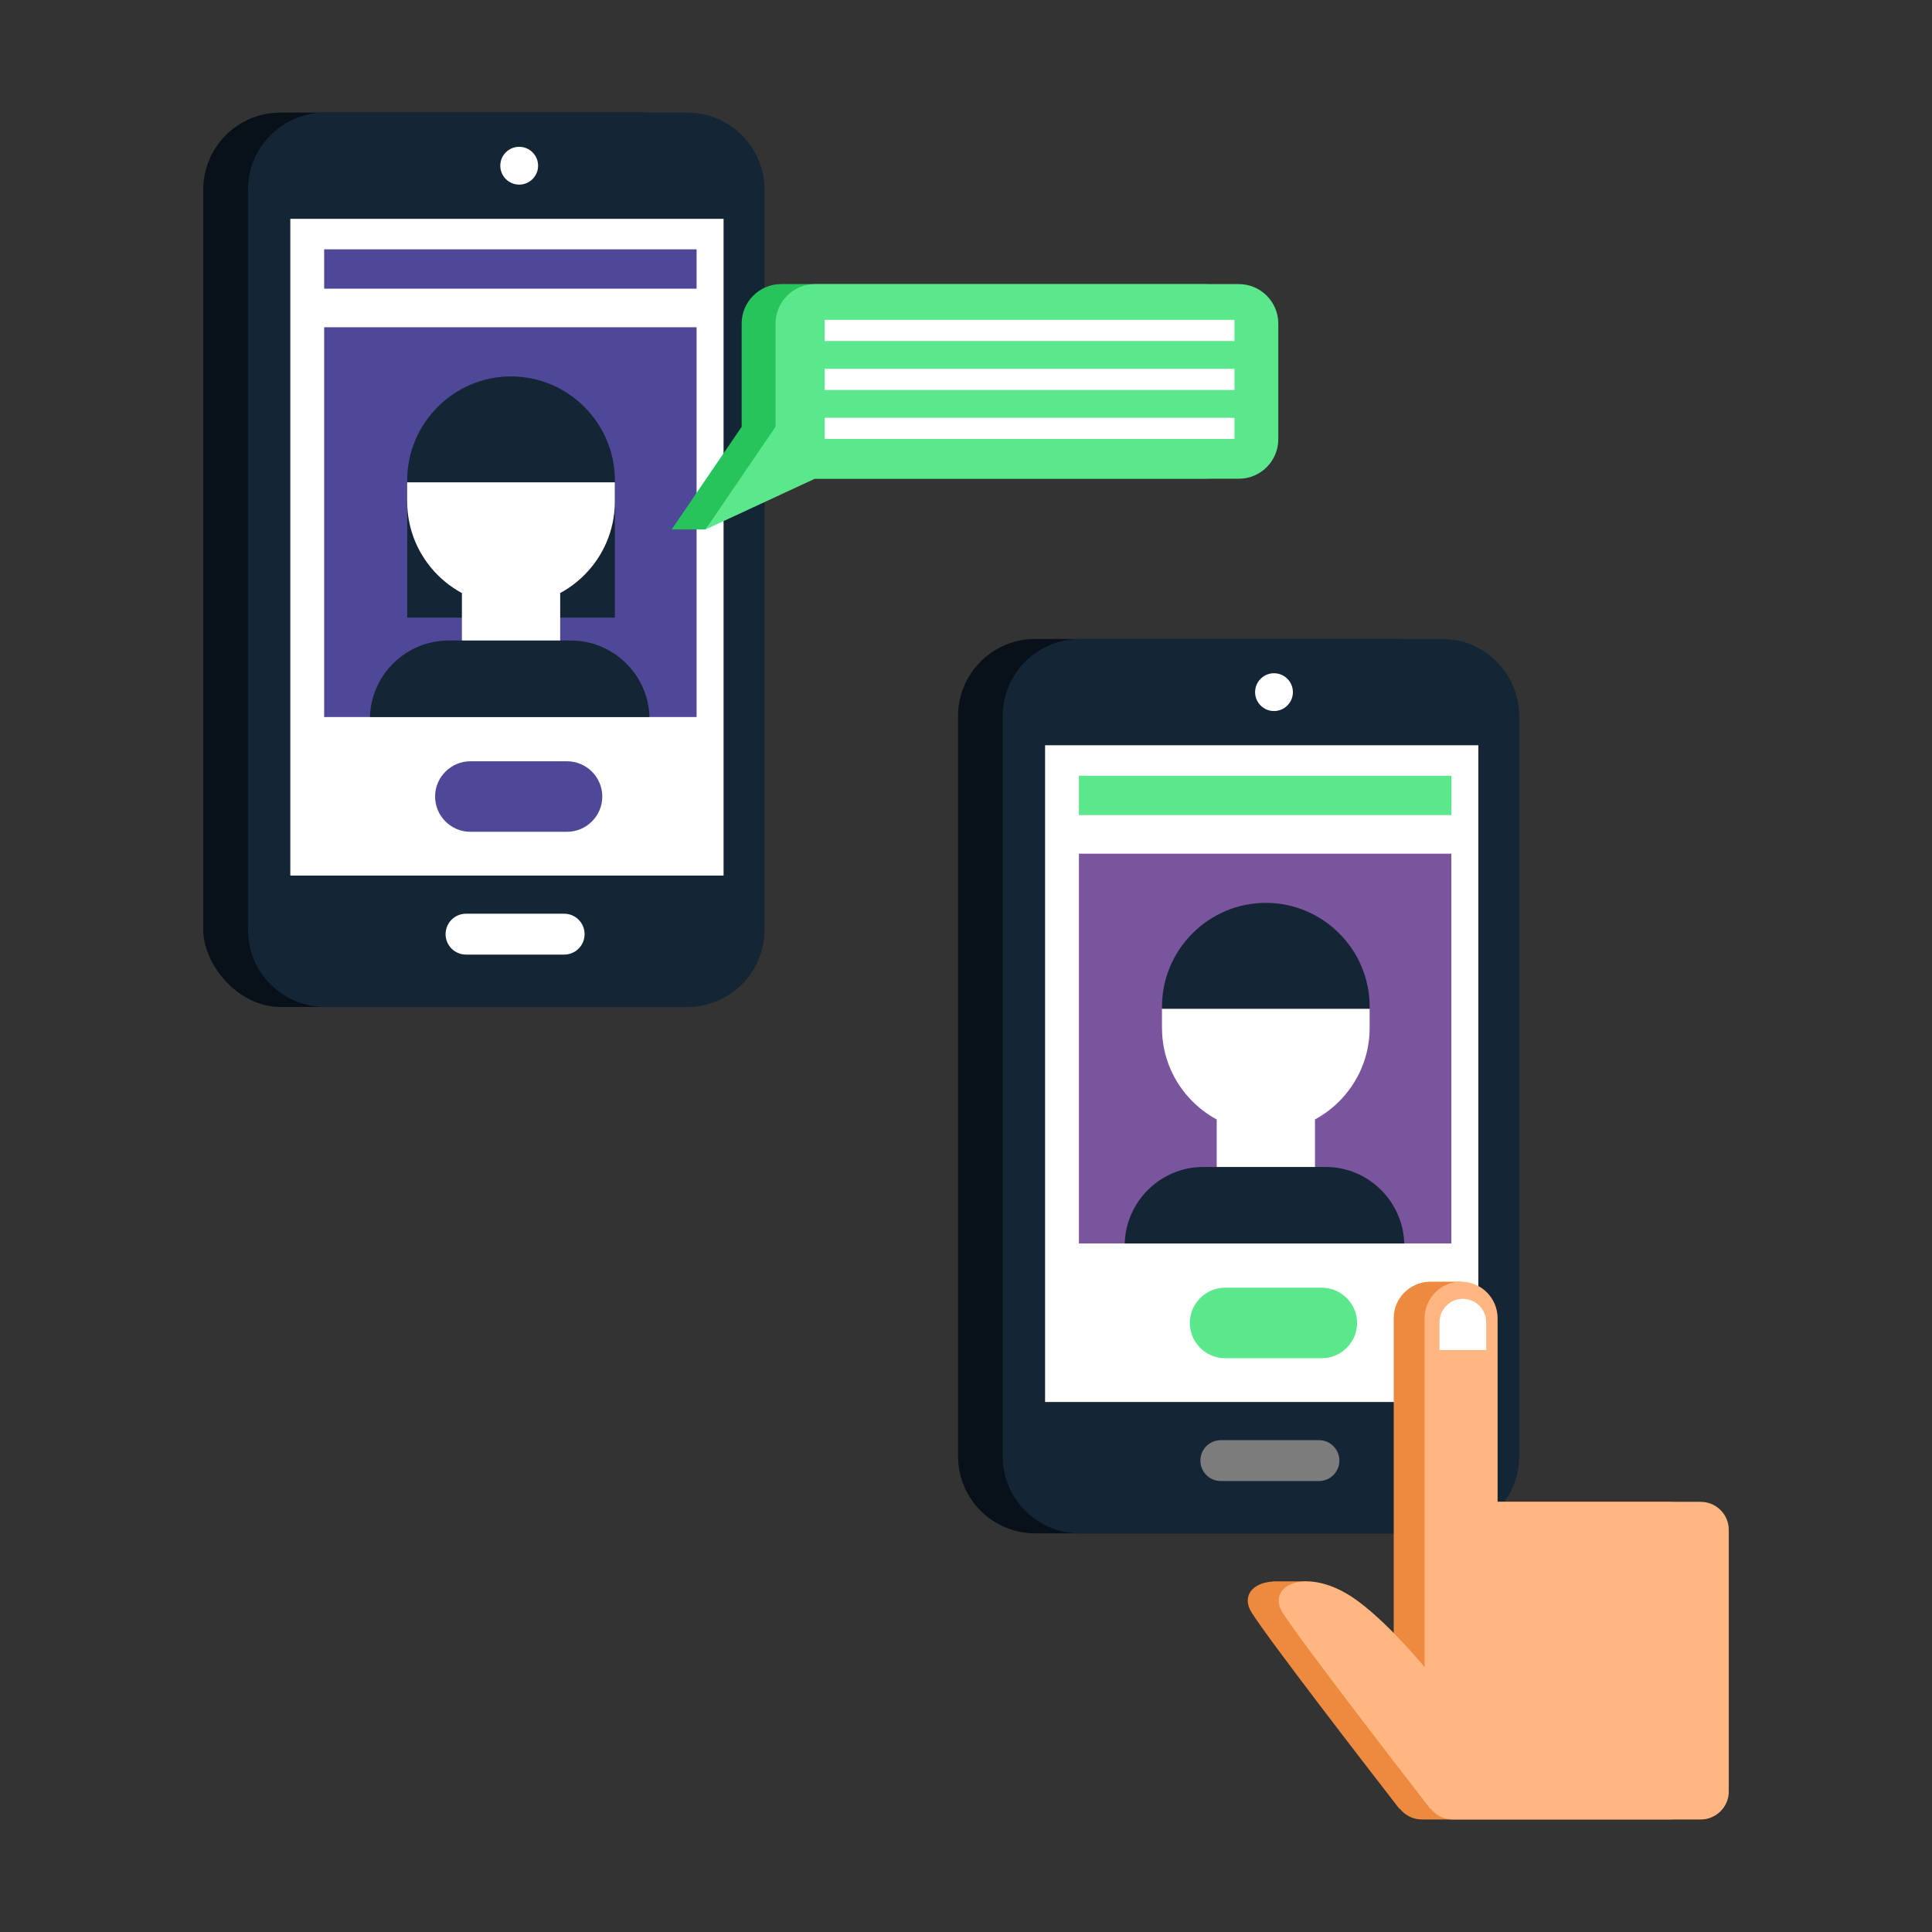 <?xml version="1.0" encoding="UTF-8"?><svg id="Capa_1" xmlns="http://www.w3.org/2000/svg" viewBox="0 0 600 600"><rect x="0" y="0" width="600" height="600" fill="#333333" stroke="none"/><defs><style>.cls-1{fill:#7c7c7c;}.cls-2{fill:#ffb680;}.cls-3{fill:#ed8a40;}.cls-4{fill:#fff;}.cls-5{fill:#142535;}.cls-6{fill:#7b549e;}.cls-7{fill:#081019;}.cls-8{fill:#5be88d;}.cls-9{fill:#4f4898;}.cls-10{fill:#27c45b;}</style></defs><path class="cls-7" d="M321.47,198.45h112.54c13.22,0,23.94,10.73,23.94,23.94v229.87c0,13.22-10.73,23.94-23.94,23.94h-112.54c-13.22,0-23.94-10.73-23.94-23.94v-229.87c0-13.22,10.73-23.95,23.95-23.95Z"/><path class="cls-5" d="M335.33,198.45h112.54c13.22,0,23.94,10.73,23.94,23.94v229.87c0,13.22-10.73,23.94-23.94,23.94h-112.54c-13.22,0-23.94-10.73-23.94-23.94v-229.87c0-13.22,10.73-23.95,23.95-23.95Z"/><path class="cls-1" d="M415.96,453.6c0,3.51-2.84,6.35-6.35,6.35h-30.47c-3.51,0-6.35-2.84-6.35-6.35h0c0-3.51,2.84-6.35,6.35-6.35h30.47c3.51,0,6.35,2.84,6.35,6.35h0Z"/><path class="cls-4" d="M401.52,214.95c0,3.24-2.63,5.87-5.87,5.87s-5.87-2.63-5.87-5.87,2.63-5.87,5.87-5.87,5.87,2.63,5.87,5.87Z"/><polygon class="cls-4" points="324.56 231.45 324.56 312.34 324.56 335.61 324.56 346.44 324.56 435.4 413.83 435.4 422.03 435.4 447.19 435.4 459.12 435.4 459.12 415.64 459.12 409.12 459.12 385.59 459.12 379.07 459.12 350.71 459.12 347.1 459.12 231.45 324.56 231.45"/><rect class="cls-6" x="335.07" y="265.12" width="115.66" height="121.05"/><rect class="cls-8" x="335.07" y="240.91" width="115.66" height="12.22"/><path class="cls-8" d="M410.5,421.81h-30.04c-6.02,0-10.95-4.93-10.95-10.95h0c0-6.02,4.93-10.95,10.95-10.95h30.04c6.02,0,10.95,4.93,10.95,10.95h0c0,6.02-4.93,10.95-10.95,10.95Z"/><rect class="cls-4" x="377.86" y="347.67" width="30.52" height="21.53"/><path class="cls-4" d="M360.87,319.29c0,17.73,14.51,32.24,32.24,32.24s32.24-14.51,32.24-32.24v-6.03h-64.49v6.03Z"/><path class="cls-5" d="M393.11,280.39c-17.73,0-32.24,14.51-32.24,32.24v.63h64.49v-.63c0-17.73-14.51-32.24-32.24-32.24Z"/><path class="cls-5" d="M436.1,386.17c-.37-13.13-11.19-23.76-24.4-23.76h-38.01c-13.21,0-24.03,10.63-24.4,23.76h86.81Z"/><path class="cls-3" d="M518.61,466.4h-63.11v-57.04c0-2.5-.85-4.8-2.24-6.68h.5v-4.65h-10.04v.04c-6.03.24-10.89,5.21-10.89,11.29v108.37c-6.13-7.25-14.04-15.73-21.4-20.98-1.86-1.33-3.7-2.4-5.48-3.23v-2.41h-9.64s-.06,0-.09,0h-.9v.05c-6.41.35-9.82,4.57-6.58,9.69,5.44,8.59,34.55,46.32,45.8,60.83.07.02.13.03.2.05,1.59,2,4.02,3.32,6.77,3.32h77.1c4.78,0,8.68-3.91,8.68-8.68v-81.27c0-4.78-3.91-8.68-8.68-8.68Z"/><path class="cls-2" d="M528.2,466.4h-63.11v-57.04c0-6.23-5.1-11.33-11.33-11.33h0c-6.23,0-11.33,5.1-11.33,11.33v108.37c-6.13-7.25-14.04-15.73-21.4-20.98-14.9-10.64-28.12-4.49-22.68,4.1,5.44,8.59,34.55,46.32,45.8,60.83.07.02.13.03.2.05,1.59,2,4.02,3.32,6.77,3.32h77.09c4.78,0,8.68-3.91,8.68-8.68v-81.27c0-4.78-3.91-8.68-8.68-8.68Z"/><path class="cls-4" d="M461.55,419.26v-8.64c0-3.99-3.26-7.25-7.25-7.25s-7.25,3.26-7.25,7.25v8.64h14.5Z"/><rect class="cls-7" x="63.12" y="34.96" width="160.43" height="277.76" rx="23.95" ry="23.95"/><path class="cls-5" d="M100.93,34.96h112.54c13.22,0,23.95,10.73,23.95,23.95v229.87c0,13.22-10.73,23.94-23.94,23.94h-112.54c-13.22,0-23.94-10.73-23.94-23.94V58.9c0-13.22,10.73-23.95,23.95-23.95Z"/><path class="cls-4" d="M181.55,290.11c0,3.51-2.84,6.35-6.35,6.35h-30.47c-3.51,0-6.35-2.84-6.35-6.35h0c0-3.51,2.84-6.35,6.35-6.35h30.47c3.51,0,6.35,2.84,6.35,6.35h0Z"/><path class="cls-4" d="M167.11,51.46c0,3.24-2.63,5.87-5.87,5.87s-5.87-2.63-5.87-5.87,2.63-5.87,5.87-5.87,5.87,2.63,5.87,5.87Z"/><polygon class="cls-4" points="90.16 67.96 90.16 148.85 90.16 172.13 90.16 182.96 90.16 271.92 179.42 271.92 187.62 271.92 212.78 271.92 224.71 271.92 224.71 252.15 224.71 245.64 224.71 222.1 224.71 215.59 224.71 187.22 224.71 183.62 224.71 67.96 90.16 67.96"/><rect class="cls-9" x="100.67" y="101.63" width="115.66" height="121.05"/><rect class="cls-9" x="100.67" y="77.43" width="115.66" height="12.22"/><path class="cls-9" d="M176.1,258.32h-30.04c-6.02,0-10.94-4.93-10.94-10.95h0c0-6.02,4.93-10.95,10.94-10.95h30.04c6.02,0,10.95,4.93,10.95,10.95h0c0,6.02-4.93,10.95-10.95,10.95Z"/><rect class="cls-5" x="126.46" y="149.78" width="64.49" height="42.02"/><rect class="cls-4" x="143.45" y="184.19" width="30.52" height="21.53"/><path class="cls-4" d="M126.46,155.81c0,17.73,14.51,32.24,32.24,32.24s32.24-14.51,32.24-32.24v-6.03h-64.49v6.03Z"/><path class="cls-5" d="M158.7,116.9c-17.73,0-32.24,14.51-32.24,32.24v.63h64.49v-.63c0-17.73-14.51-32.24-32.24-32.24Z"/><path class="cls-5" d="M201.7,222.68c-.37-13.13-11.19-23.76-24.4-23.76h-38.01c-13.21,0-24.04,10.63-24.4,23.76h86.81Z"/><path class="cls-10" d="M374.23,88.23h-131.68c-6.72,0-12.22,5.5-12.22,12.22v32.09l-21.73,31.88h10.52l6.04-7.68,17.4-8.07h131.66c6.72,0,12.22-5.5,12.22-12.22v-36c0-6.72-5.5-12.22-12.22-12.22Z"/><path class="cls-8" d="M384.76,88.23h-131.68c-6.72,0-12.22,5.5-12.22,12.22v32.07l-21.74,31.9,33.96-15.75h131.68c6.72,0,12.22-5.5,12.22-12.22v-36c0-6.72-5.5-12.22-12.22-12.22Z"/><rect class="cls-4" x="256.11" y="99.33" width="127.27" height="6.57"/><rect class="cls-4" x="256.11" y="114.54" width="127.27" height="6.57"/><rect class="cls-4" x="256.11" y="129.75" width="127.27" height="6.57"/></svg>